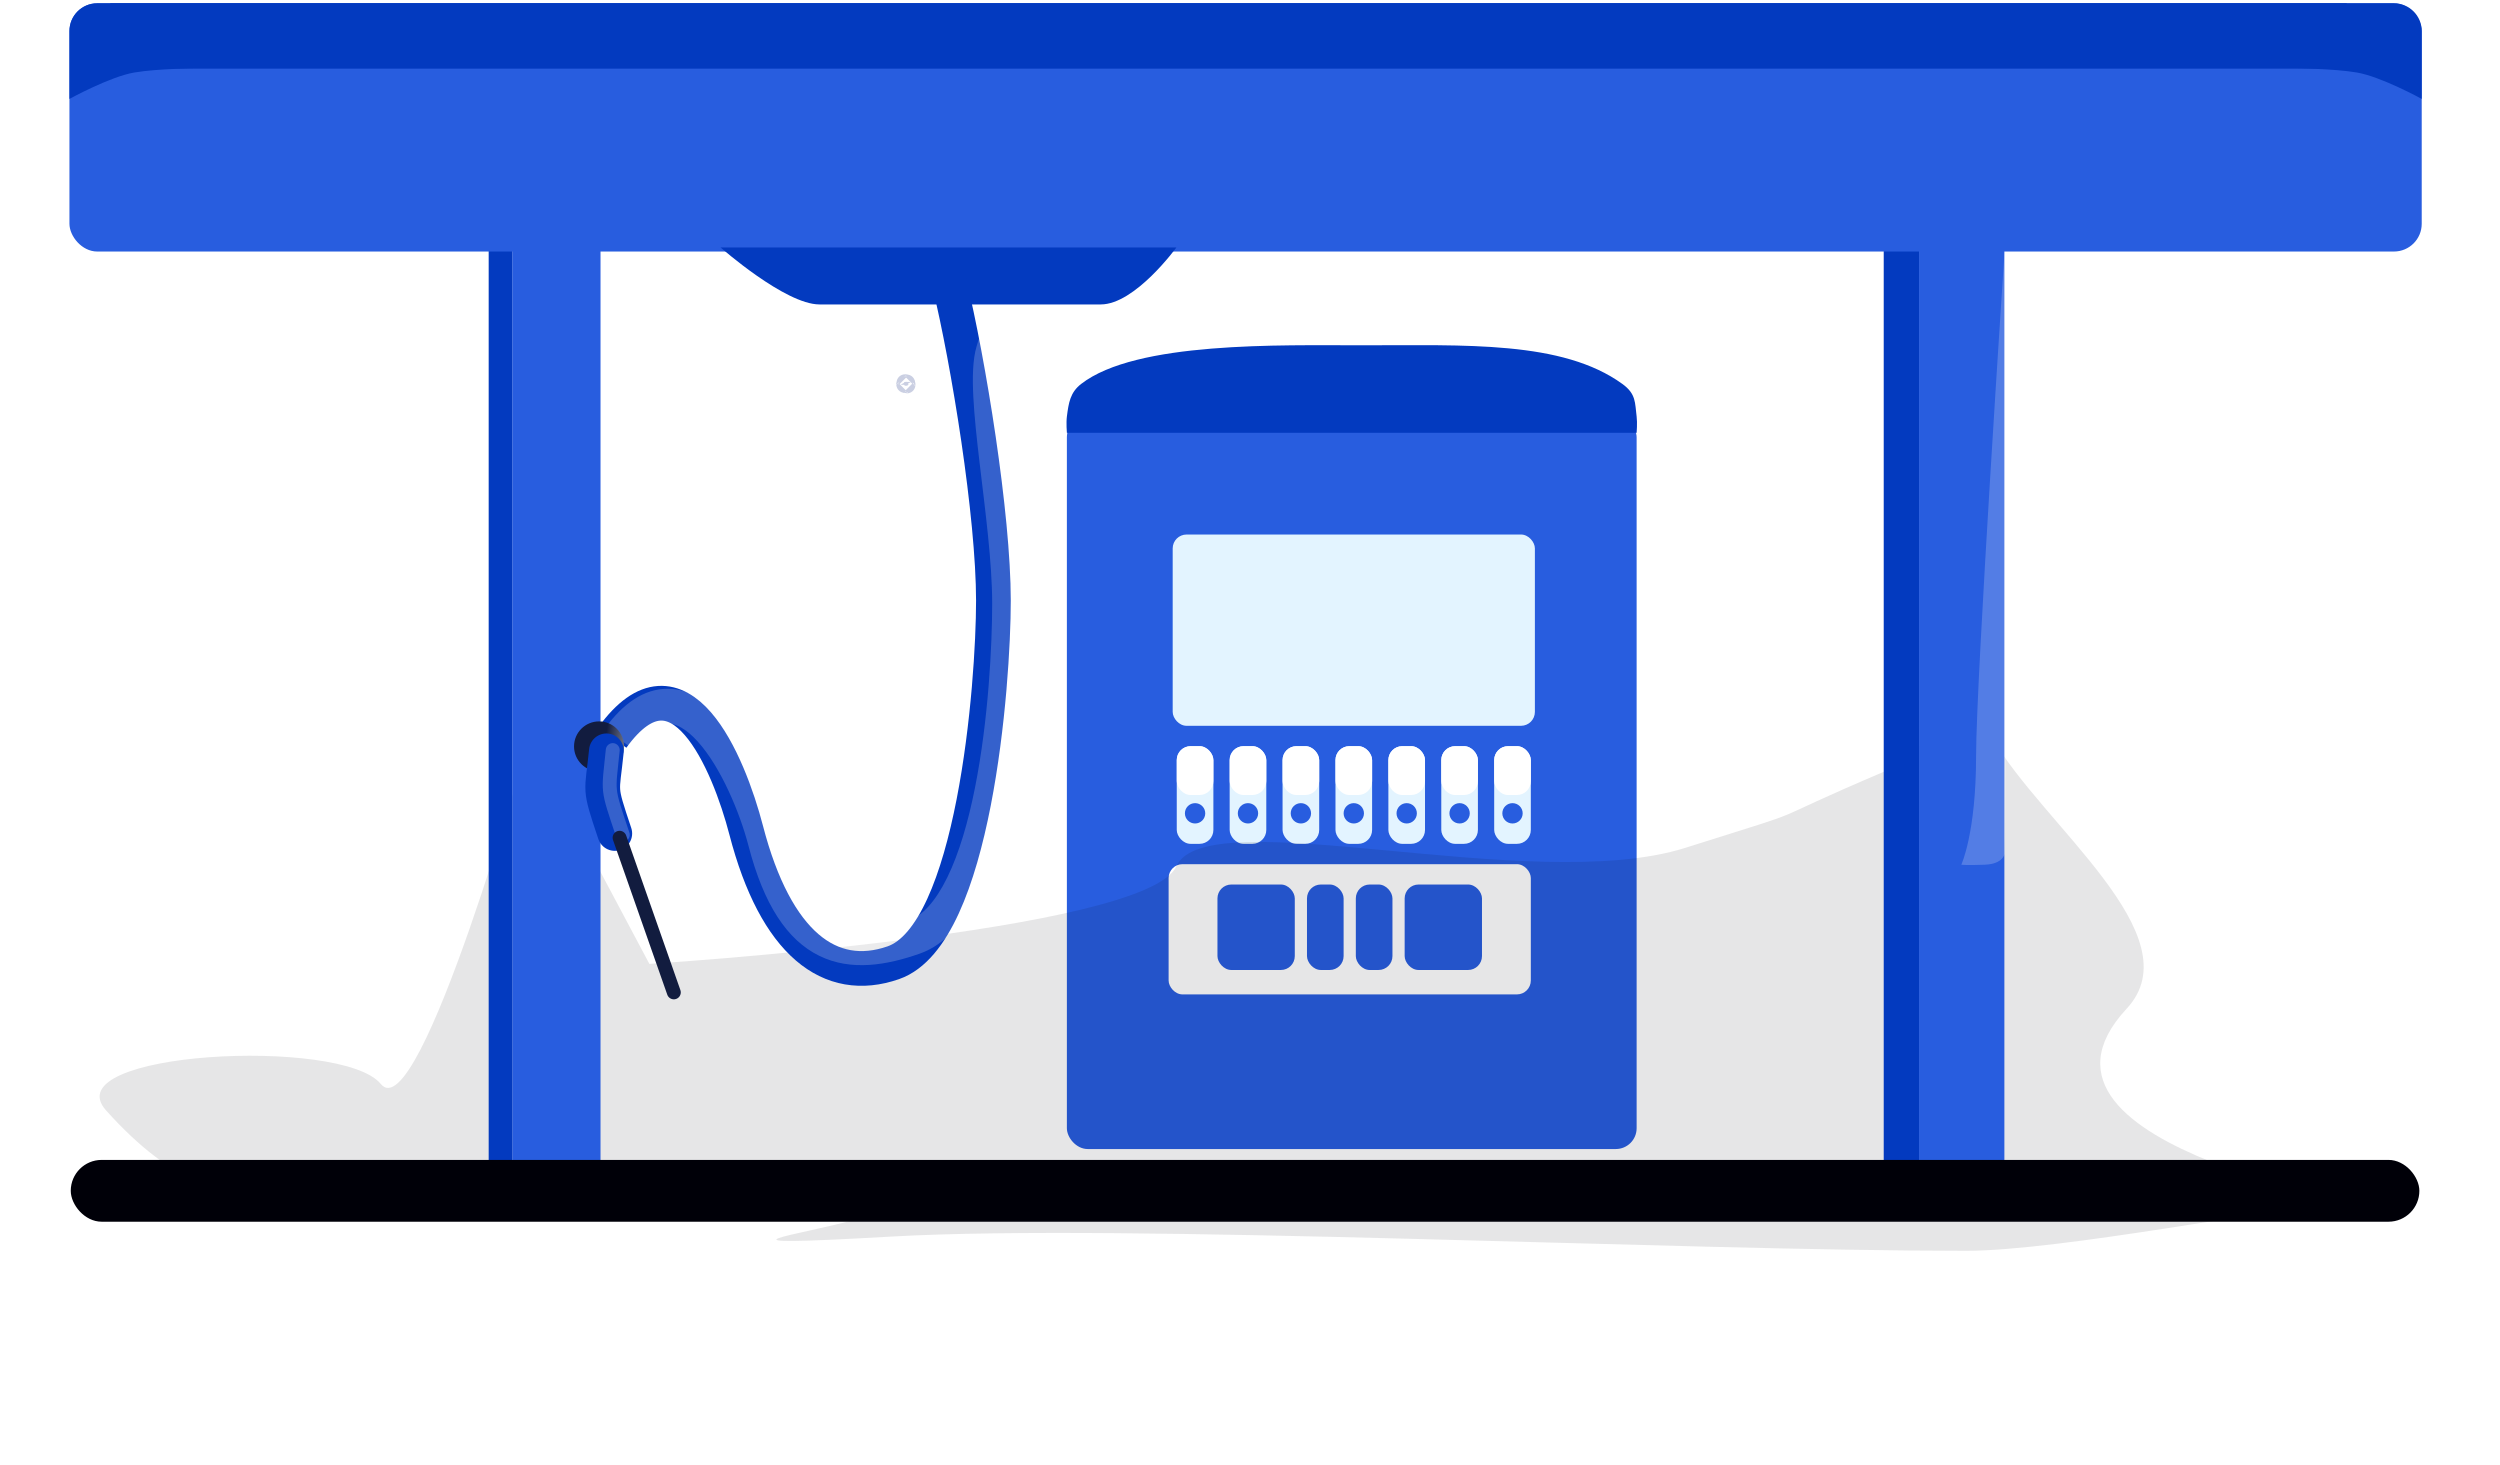 <?xml version="1.0" encoding="UTF-8"?> <svg xmlns="http://www.w3.org/2000/svg" width="360" height="211" viewBox="0 0 360 211" fill="none"> <rect x="153.63" y="59.976" width="82.045" height="105.486" rx="3" fill="#285DDF"></rect> <rect x="168.867" y="76.971" width="52.157" height="27.544" rx="2" fill="#E3F4FF"></rect> <rect x="168.281" y="124.44" width="52.157" height="18.753" rx="2" fill="white"></rect> <rect x="175.314" y="127.37" width="11.135" height="12.307" rx="2" fill="#285DDF"></rect> <rect x="202.271" y="127.37" width="11.135" height="12.307" rx="2" fill="#285DDF"></rect> <rect x="188.206" y="127.37" width="5.274" height="12.307" rx="2" fill="#285DDF"></rect> <rect x="195.239" y="127.37" width="5.274" height="12.307" rx="2" fill="#285DDF"></rect> <path d="M235.675 62.323C235.675 62.323 235.793 60.886 235.675 59.979C235.419 57.997 235.623 56.74 233.624 55.29C225.001 49.035 210.996 49.724 196.118 49.723C184.397 49.723 163.593 49.137 155.682 55.29C154.104 56.517 153.887 57.997 153.631 59.979C153.513 60.886 153.631 62.323 153.631 62.323H235.675Z" fill="#033ABF"></path> <rect x="169.453" y="107.448" width="5.274" height="14.065" rx="2" fill="#E3F4FF"></rect> <rect x="169.453" y="107.448" width="5.274" height="7.032" rx="2" fill="white"></rect> <circle cx="172.091" cy="117.118" r="1.465" fill="#285DDF"></circle> <rect x="177.072" y="107.448" width="5.274" height="14.065" rx="2" fill="#E3F4FF"></rect> <rect x="177.072" y="107.448" width="5.274" height="7.032" rx="2" fill="white"></rect> <circle cx="179.709" cy="117.118" r="1.465" fill="#285DDF"></circle> <rect x="184.69" y="107.448" width="5.274" height="14.065" rx="2" fill="#E3F4FF"></rect> <rect x="184.69" y="107.448" width="5.274" height="7.032" rx="2" fill="white"></rect> <circle cx="187.328" cy="117.118" r="1.465" fill="#285DDF"></circle> <rect x="192.309" y="107.448" width="5.274" height="14.065" rx="2" fill="#E3F4FF"></rect> <rect x="192.309" y="107.448" width="5.274" height="7.032" rx="2" fill="white"></rect> <circle cx="194.946" cy="117.118" r="1.465" fill="#285DDF"></circle> <rect x="199.927" y="107.448" width="5.274" height="14.065" rx="2" fill="#E3F4FF"></rect> <rect x="199.927" y="107.448" width="5.274" height="7.032" rx="2" fill="white"></rect> <circle cx="202.564" cy="117.118" r="1.465" fill="#285DDF"></circle> <rect x="207.545" y="107.448" width="5.274" height="14.065" rx="2" fill="#E3F4FF"></rect> <rect x="207.545" y="107.448" width="5.274" height="7.032" rx="2" fill="white"></rect> <circle cx="210.183" cy="117.118" r="1.465" fill="#285DDF"></circle> <rect x="215.164" y="107.448" width="5.274" height="14.065" rx="2" fill="#E3F4FF"></rect> <rect x="215.164" y="107.448" width="5.274" height="7.032" rx="2" fill="white"></rect> <circle cx="217.801" cy="117.118" r="1.465" fill="#285DDF"></circle> <g opacity="0.1" filter="url(#filter0_f)"> <path d="M76.222 168.688C46.874 168.086 34.868 181.754 15.274 159.898C7.655 151.4 49.264 149.252 54.831 156.089C60.399 162.926 76.222 106.276 76.222 106.276L93.51 138.801C93.51 138.801 165.104 134.308 169.401 124.736C173.699 115.164 220.612 129.051 242.655 122.099C263.559 115.506 251.497 119.55 271.664 110.964C292.712 102.005 277.525 38.883 283.092 34.487C291.733 27.665 281.44 96.716 286.901 106.276C293.995 118.696 315.979 134.771 306.24 145.248C286.901 166.052 348.207 173.67 334.956 173.67C328.803 173.67 296.864 180.117 283.092 180.117C241.155 180.117 161.937 176.153 128.379 178.065C70.96 181.338 190.498 171.033 76.222 168.688Z" fill="#000008"></path> </g> <rect x="73.76" y="30.985" width="12.714" height="140.705" fill="#285DDF"></rect> <rect x="70.37" y="30.985" width="3.39" height="140.705" fill="#033ABF"></rect> <rect x="276.341" y="30.137" width="12.29" height="140.705" fill="#285DDF"></rect> <rect x="271.256" y="30.137" width="5.086" height="140.705" fill="#033ABF"></rect> <rect x="10.189" y="167.027" width="338.2" height="8.9" rx="4.45" fill="#000008"></rect> <rect x="10" y="0.473" width="338.728" height="35.748" rx="4" fill="#285DDF"></rect> <path d="M15.86 0.473H344.728C346.937 0.473 348.728 2.264 348.728 4.473V9.849V14.245C348.728 14.245 342.867 11.021 339.351 10.435C335.871 9.855 330.383 9.849 330.383 9.849H312.33H263.605H178.483C145.413 9.849 126.431 9.849 93.361 9.849C76.826 9.849 68.411 9.849 49.332 9.849C35.243 9.849 31.133 9.849 22.621 9.849C17.437 9.849 19.083 6.919 19.083 6.919L15.86 0.473Z" fill="#033ABF"></path> <path d="M337.886 0.473H14C11.791 0.473 10 2.264 10 4.473V9.849V14.245C10 14.245 15.86 11.021 19.377 10.435C22.857 9.855 28.345 9.849 28.345 9.849H46.397H95.122H180.245C213.315 9.849 232.297 9.849 265.367 9.849C281.902 9.849 290.317 9.849 309.396 9.849C323.485 9.849 327.594 9.849 336.107 9.849C341.29 9.849 343.747 7.798 343.747 7.798L337.886 0.473Z" fill="#033ABF"></path> <path d="M118.003 43.839C113.06 43.839 103.765 35.635 103.765 35.635H169.401C169.401 35.635 163.451 43.839 158.508 43.839C148.689 43.839 126.227 43.839 118.003 43.839Z" fill="#033ABF"></path> <path d="M136.696 40.732C139.451 52.033 143.053 74.213 143.053 86.503C143.053 98.522 140.276 134.574 128.644 138.632C119.532 141.811 111.691 135.877 107.453 119.561C104.921 109.813 97.833 92.818 88.17 106.211" stroke="#033ABF" stroke-width="5"></path> <path opacity="0.2" d="M145.425 51.298L146.143 48.903L141.354 47.467L140.635 49.861L145.425 51.298ZM131.602 134.968L130.779 132.608L131.602 134.968ZM110.212 121.197L107.792 121.825L110.212 121.197ZM140.635 49.861C140.06 51.778 140.02 54.399 140.158 57.127C140.3 59.941 140.657 63.223 141.06 66.629C141.877 73.536 142.874 80.957 142.874 86.914H147.874C147.874 80.58 146.82 72.764 146.025 66.042C145.622 62.633 145.284 59.502 145.151 56.875C145.014 54.161 145.121 52.311 145.425 51.298L140.635 49.861ZM142.874 86.914C142.874 92.825 142.345 103.649 140.398 113.439C139.423 118.342 138.117 122.859 136.415 126.34C134.679 129.892 132.751 131.92 130.779 132.608L132.426 137.329C136.27 135.988 138.971 132.497 140.907 128.536C142.878 124.504 144.288 119.515 145.302 114.414C147.334 104.196 147.874 93.022 147.874 86.914H142.874ZM130.779 132.608C126.374 134.145 122.919 134.489 120.179 133.148C117.474 131.824 114.681 128.458 112.632 120.568L107.792 121.825C109.981 130.252 113.328 135.361 117.98 137.639C122.598 139.899 127.719 138.971 132.426 137.329L130.779 132.608ZM112.632 120.568C111.322 115.527 108.333 108.03 104.194 103.441C102.131 101.153 99.409 99.18 96.13 99.182C92.756 99.183 89.731 101.261 87.087 104.926L91.142 107.851C93.33 104.819 95.041 104.182 96.133 104.182C97.321 104.181 98.794 104.919 100.481 106.789C103.842 110.516 106.57 117.118 107.792 121.825L112.632 120.568Z" fill="white"></path> <circle cx="86.263" cy="107.482" r="3.602" fill="url(#paint0_linear)"></circle> <path d="M87.322 108.119C86.686 114.476 86.184 112.989 88.529 120.022" stroke="#033ABF" stroke-width="5" stroke-linecap="round"></path> <path opacity="0.2" d="M88.236 108.011C87.6 114.369 87.336 113.175 89.68 120.208" stroke="white" stroke-width="2" stroke-linecap="round"></path> <line x1="89.218" y1="120.634" x2="97.032" y2="142.904" stroke="#121C3F" stroke-width="2" stroke-linecap="round"></line> <path opacity="0.2" d="M288.659 36.222C288.659 36.222 289.253 105.081 288.659 122.955C288.659 122.955 288.468 124.406 285.833 124.516C283.198 124.626 282.429 124.516 282.429 124.516C282.429 124.516 284.557 119.974 284.557 108.89C284.557 97.806 288.659 36.222 288.659 36.222Z" fill="white"></path> <g filter="url(#filter1_d)"> <rect x="130.137" y="54.975" width="0.634" height="0.586" rx="0.293" fill="white"></rect> </g> <path fill-rule="evenodd" clip-rule="evenodd" d="M130.311 55.139C130.32 55.139 130.328 55.132 130.328 55.122C130.328 55.112 130.32 55.104 130.311 55.104C130.301 55.104 130.293 55.112 130.293 55.122C130.293 55.132 130.301 55.139 130.311 55.139Z" stroke="#CACFE2" stroke-width="2.4"></path> <path fill-rule="evenodd" clip-rule="evenodd" d="M130.612 55.437C130.624 55.437 130.634 55.427 130.634 55.416C130.634 55.404 130.624 55.394 130.612 55.394C130.6 55.394 130.591 55.404 130.591 55.416C130.591 55.427 130.6 55.437 130.612 55.437Z" stroke="#CACFE2" stroke-width="2.4"></path> <rect x="130.387" y="55.211" width="0.155" height="0.152" rx="0.076" fill="#E3F4FF"></rect> <path fill-rule="evenodd" clip-rule="evenodd" d="M130.531 55.253H130.539V55.296H130.531V55.33C130.531 55.339 130.524 55.346 130.515 55.346H130.389C130.381 55.346 130.373 55.339 130.373 55.33V55.214C130.373 55.205 130.381 55.198 130.389 55.198H130.437L130.48 55.173C130.481 55.172 130.483 55.172 130.485 55.172C130.488 55.172 130.492 55.173 130.493 55.177L130.504 55.198H130.515C130.524 55.198 130.531 55.205 130.531 55.214V55.253ZM130.525 55.214C130.525 55.208 130.52 55.204 130.515 55.204H130.507L130.512 55.214H130.525ZM130.482 55.179C130.484 55.178 130.486 55.179 130.487 55.18L130.505 55.214H130.423L130.482 55.179ZM130.515 55.339C130.521 55.339 130.525 55.335 130.525 55.329V55.295H130.501C130.49 55.295 130.481 55.286 130.481 55.274V55.273C130.481 55.261 130.49 55.252 130.501 55.252H130.525V55.219H130.516H130.398H130.391C130.389 55.219 130.388 55.218 130.388 55.216C130.388 55.214 130.389 55.212 130.391 55.212H130.41L130.425 55.203H130.389C130.384 55.203 130.379 55.208 130.379 55.213V55.329C130.379 55.335 130.384 55.339 130.389 55.339H130.515ZM130.533 55.288H130.531H130.5C130.493 55.288 130.487 55.281 130.487 55.274V55.272C130.487 55.264 130.493 55.258 130.5 55.258H130.531H130.533V55.288ZM130.504 55.282C130.508 55.282 130.512 55.278 130.512 55.274C130.512 55.269 130.508 55.266 130.504 55.266C130.499 55.266 130.496 55.269 130.496 55.274C130.496 55.278 130.499 55.282 130.504 55.282Z" fill="#CACFE2"></path> <path d="M130.539 55.253H130.739V55.053H130.539V55.253ZM130.531 55.253H130.331V55.453H130.531V55.253ZM130.539 55.296V55.496H130.739V55.296H130.539ZM130.531 55.296V55.096H130.331V55.296H130.531ZM130.437 55.198V55.398H130.491L130.538 55.371L130.437 55.198ZM130.48 55.173L130.38 55L130.38 55L130.48 55.173ZM130.493 55.177L130.317 55.271L130.317 55.271L130.493 55.177ZM130.504 55.198L130.328 55.292L130.384 55.398H130.504V55.198ZM130.525 55.214V55.414H130.748L130.724 55.192L130.525 55.214ZM130.507 55.204V55.004H130.174L130.33 55.298L130.507 55.204ZM130.512 55.214L130.336 55.308L130.392 55.414H130.512V55.214ZM130.487 55.18L130.31 55.274L130.31 55.275L130.487 55.18ZM130.482 55.179L130.583 55.352L130.583 55.352L130.482 55.179ZM130.505 55.214V55.414H130.838L130.681 55.12L130.505 55.214ZM130.423 55.214L130.322 55.041L129.679 55.414H130.423V55.214ZM130.525 55.295H130.725V55.095H130.525V55.295ZM130.525 55.252V55.452H130.725V55.252H130.525ZM130.525 55.219H130.725V55.019H130.525V55.219ZM130.41 55.212V55.412H130.464L130.51 55.385L130.41 55.212ZM130.425 55.203L130.526 55.376L131.169 55.003H130.425V55.203ZM130.533 55.288V55.488H130.733V55.288H130.533ZM130.533 55.258H130.733V55.058H130.533V55.258ZM130.504 55.266V55.466H130.504L130.504 55.266ZM130.539 55.053H130.531V55.453H130.539V55.053ZM130.739 55.296V55.253H130.339V55.296H130.739ZM130.531 55.496H130.539V55.096H130.531V55.496ZM130.731 55.33V55.296H130.331V55.33H130.731ZM130.515 55.546C130.642 55.546 130.731 55.441 130.731 55.33H130.331C130.331 55.236 130.406 55.146 130.515 55.146V55.546ZM130.389 55.546H130.515V55.146H130.389V55.546ZM130.173 55.33C130.173 55.441 130.262 55.546 130.389 55.546V55.146C130.499 55.146 130.573 55.236 130.573 55.33H130.173ZM130.173 55.214V55.33H130.573V55.214H130.173ZM130.389 54.998C130.262 54.998 130.173 55.102 130.173 55.214H130.573C130.573 55.308 130.499 55.398 130.389 55.398V54.998ZM130.437 54.998H130.389V55.398H130.437V54.998ZM130.38 55L130.337 55.025L130.538 55.371L130.58 55.346L130.38 55ZM130.485 54.971C130.447 54.971 130.411 54.981 130.38 55L130.58 55.346C130.552 55.362 130.519 55.371 130.485 55.371V54.971ZM130.67 55.083C130.635 55.017 130.565 54.971 130.485 54.971V55.371C130.412 55.371 130.348 55.33 130.317 55.271L130.67 55.083ZM130.681 55.103L130.67 55.083L130.317 55.271L130.328 55.292L130.681 55.103ZM130.515 54.998H130.504V55.398H130.515V54.998ZM130.731 55.214C130.731 55.102 130.642 54.998 130.515 54.998V55.398C130.406 55.398 130.331 55.308 130.331 55.214H130.731ZM130.731 55.253V55.214H130.331V55.253H130.731ZM130.515 55.404C130.409 55.404 130.336 55.322 130.326 55.235L130.724 55.192C130.714 55.095 130.632 55.004 130.515 55.004V55.404ZM130.507 55.404H130.515V55.004H130.507V55.404ZM130.689 55.12L130.683 55.11L130.33 55.298L130.336 55.308L130.689 55.12ZM130.525 55.014H130.512V55.414H130.525V55.014ZM130.663 55.086C130.612 54.989 130.486 54.945 130.381 55.006L130.583 55.352C130.482 55.411 130.36 55.368 130.31 55.274L130.663 55.086ZM130.681 55.12L130.663 55.086L130.31 55.275L130.328 55.308L130.681 55.12ZM130.423 55.414H130.505V55.014H130.423V55.414ZM130.382 55.006L130.322 55.041L130.523 55.387L130.583 55.352L130.382 55.006ZM130.325 55.329C130.325 55.232 130.403 55.139 130.515 55.139V55.539C130.639 55.539 130.725 55.437 130.725 55.329H130.325ZM130.325 55.295V55.329H130.725V55.295H130.325ZM130.501 55.495H130.525V55.095H130.501V55.495ZM130.281 55.274C130.281 55.389 130.372 55.495 130.501 55.495V55.095C130.609 55.095 130.681 55.183 130.681 55.274H130.281ZM130.281 55.273V55.274H130.681V55.273H130.281ZM130.501 55.052C130.372 55.052 130.281 55.159 130.281 55.273H130.681C130.681 55.364 130.609 55.452 130.501 55.452V55.052ZM130.525 55.052H130.501V55.452H130.525V55.052ZM130.325 55.219V55.252H130.725V55.219H130.325ZM130.516 55.419H130.525V55.019H130.516V55.419ZM130.398 55.419H130.516V55.019H130.398V55.419ZM130.391 55.419H130.398V55.019H130.391V55.419ZM130.188 55.216C130.188 55.32 130.271 55.419 130.391 55.419V55.019C130.507 55.019 130.588 55.115 130.588 55.216H130.188ZM130.391 55.012C130.271 55.012 130.188 55.111 130.188 55.216H130.588C130.588 55.316 130.507 55.412 130.391 55.412V55.012ZM130.41 55.012H130.391V55.412H130.41V55.012ZM130.325 55.03L130.309 55.039L130.51 55.385L130.526 55.376L130.325 55.03ZM130.389 55.403H130.425V55.003H130.389V55.403ZM130.579 55.213C130.579 55.31 130.502 55.403 130.389 55.403V55.003C130.265 55.003 130.179 55.105 130.179 55.213H130.579ZM130.579 55.329V55.213H130.179V55.329H130.579ZM130.389 55.139C130.502 55.139 130.579 55.232 130.579 55.329H130.179C130.179 55.437 130.265 55.539 130.389 55.539V55.139ZM130.515 55.139H130.389V55.539H130.515V55.139ZM130.531 55.488H130.533V55.088H130.531V55.488ZM130.5 55.488H130.531V55.088H130.5V55.488ZM130.287 55.274C130.287 55.384 130.375 55.488 130.5 55.488V55.088C130.611 55.088 130.687 55.179 130.687 55.274H130.287ZM130.287 55.272V55.274H130.687V55.272H130.287ZM130.5 55.058C130.375 55.058 130.287 55.162 130.287 55.272H130.687C130.687 55.367 130.611 55.458 130.5 55.458V55.058ZM130.531 55.058H130.5V55.458H130.531V55.058ZM130.533 55.058H130.531V55.458H130.533V55.058ZM130.733 55.288V55.258H130.333V55.288H130.733ZM130.312 55.274C130.312 55.176 130.39 55.082 130.504 55.082V55.482C130.626 55.482 130.712 55.381 130.712 55.274H130.312ZM130.504 55.466C130.39 55.466 130.312 55.372 130.312 55.274H130.712C130.712 55.167 130.626 55.066 130.504 55.066L130.504 55.466ZM130.696 55.274C130.696 55.372 130.617 55.466 130.504 55.466V55.066C130.381 55.066 130.296 55.167 130.296 55.274H130.696ZM130.504 55.082C130.617 55.082 130.696 55.176 130.696 55.274H130.296C130.296 55.381 130.381 55.482 130.504 55.482V55.082Z" fill="#CACFE2"></path> <path fill-rule="evenodd" clip-rule="evenodd" d="M130.284 55.373C130.288 55.373 130.291 55.37 130.291 55.366C130.291 55.362 130.288 55.358 130.284 55.358C130.28 55.358 130.276 55.362 130.276 55.366C130.276 55.37 130.28 55.373 130.284 55.373Z" stroke="#CACFE2" stroke-width="2.4"></path> <path fill-rule="evenodd" clip-rule="evenodd" d="M130.549 55.158C130.56 55.158 130.57 55.148 130.57 55.136C130.57 55.124 130.56 55.115 130.549 55.115C130.537 55.115 130.527 55.124 130.527 55.136C130.527 55.148 130.537 55.158 130.549 55.158Z" stroke="#CACFE2" stroke-width="2.4"></path> <defs> <filter id="filter0_f" x="-15.655" y="4.014" width="382.504" height="206.103" filterUnits="userSpaceOnUse" color-interpolation-filters="sRGB"> <feFlood flood-opacity="0" result="BackgroundImageFix"></feFlood> <feBlend mode="normal" in="SourceGraphic" in2="BackgroundImageFix" result="shape"></feBlend> <feGaussianBlur stdDeviation="15" result="effect1_foregroundBlur"></feGaussianBlur> </filter> <filter id="filter1_d" x="84.137" y="49.975" width="92.634" height="92.586" filterUnits="userSpaceOnUse" color-interpolation-filters="sRGB"> <feFlood flood-opacity="0" result="BackgroundImageFix"></feFlood> <feColorMatrix in="SourceAlpha" type="matrix" values="0 0 0 0 0 0 0 0 0 0 0 0 0 0 0 0 0 0 127 0"></feColorMatrix> <feOffset dy="41"></feOffset> <feGaussianBlur stdDeviation="23"></feGaussianBlur> <feColorMatrix type="matrix" values="0 0 0 0 0 0 0 0 0 0.068 0 0 0 0 0.26 0 0 0 0.18 0"></feColorMatrix> <feBlend mode="normal" in2="BackgroundImageFix" result="effect1_dropShadow"></feBlend> <feBlend mode="normal" in="SourceGraphic" in2="effect1_dropShadow" result="shape"></feBlend> </filter> <linearGradient id="paint0_linear" x1="87.356" y1="105.081" x2="94.975" y2="106.253" gradientUnits="userSpaceOnUse"> <stop stop-color="#121C3F"></stop> <stop offset="1" stop-color="white"></stop> </linearGradient> </defs> </svg> 